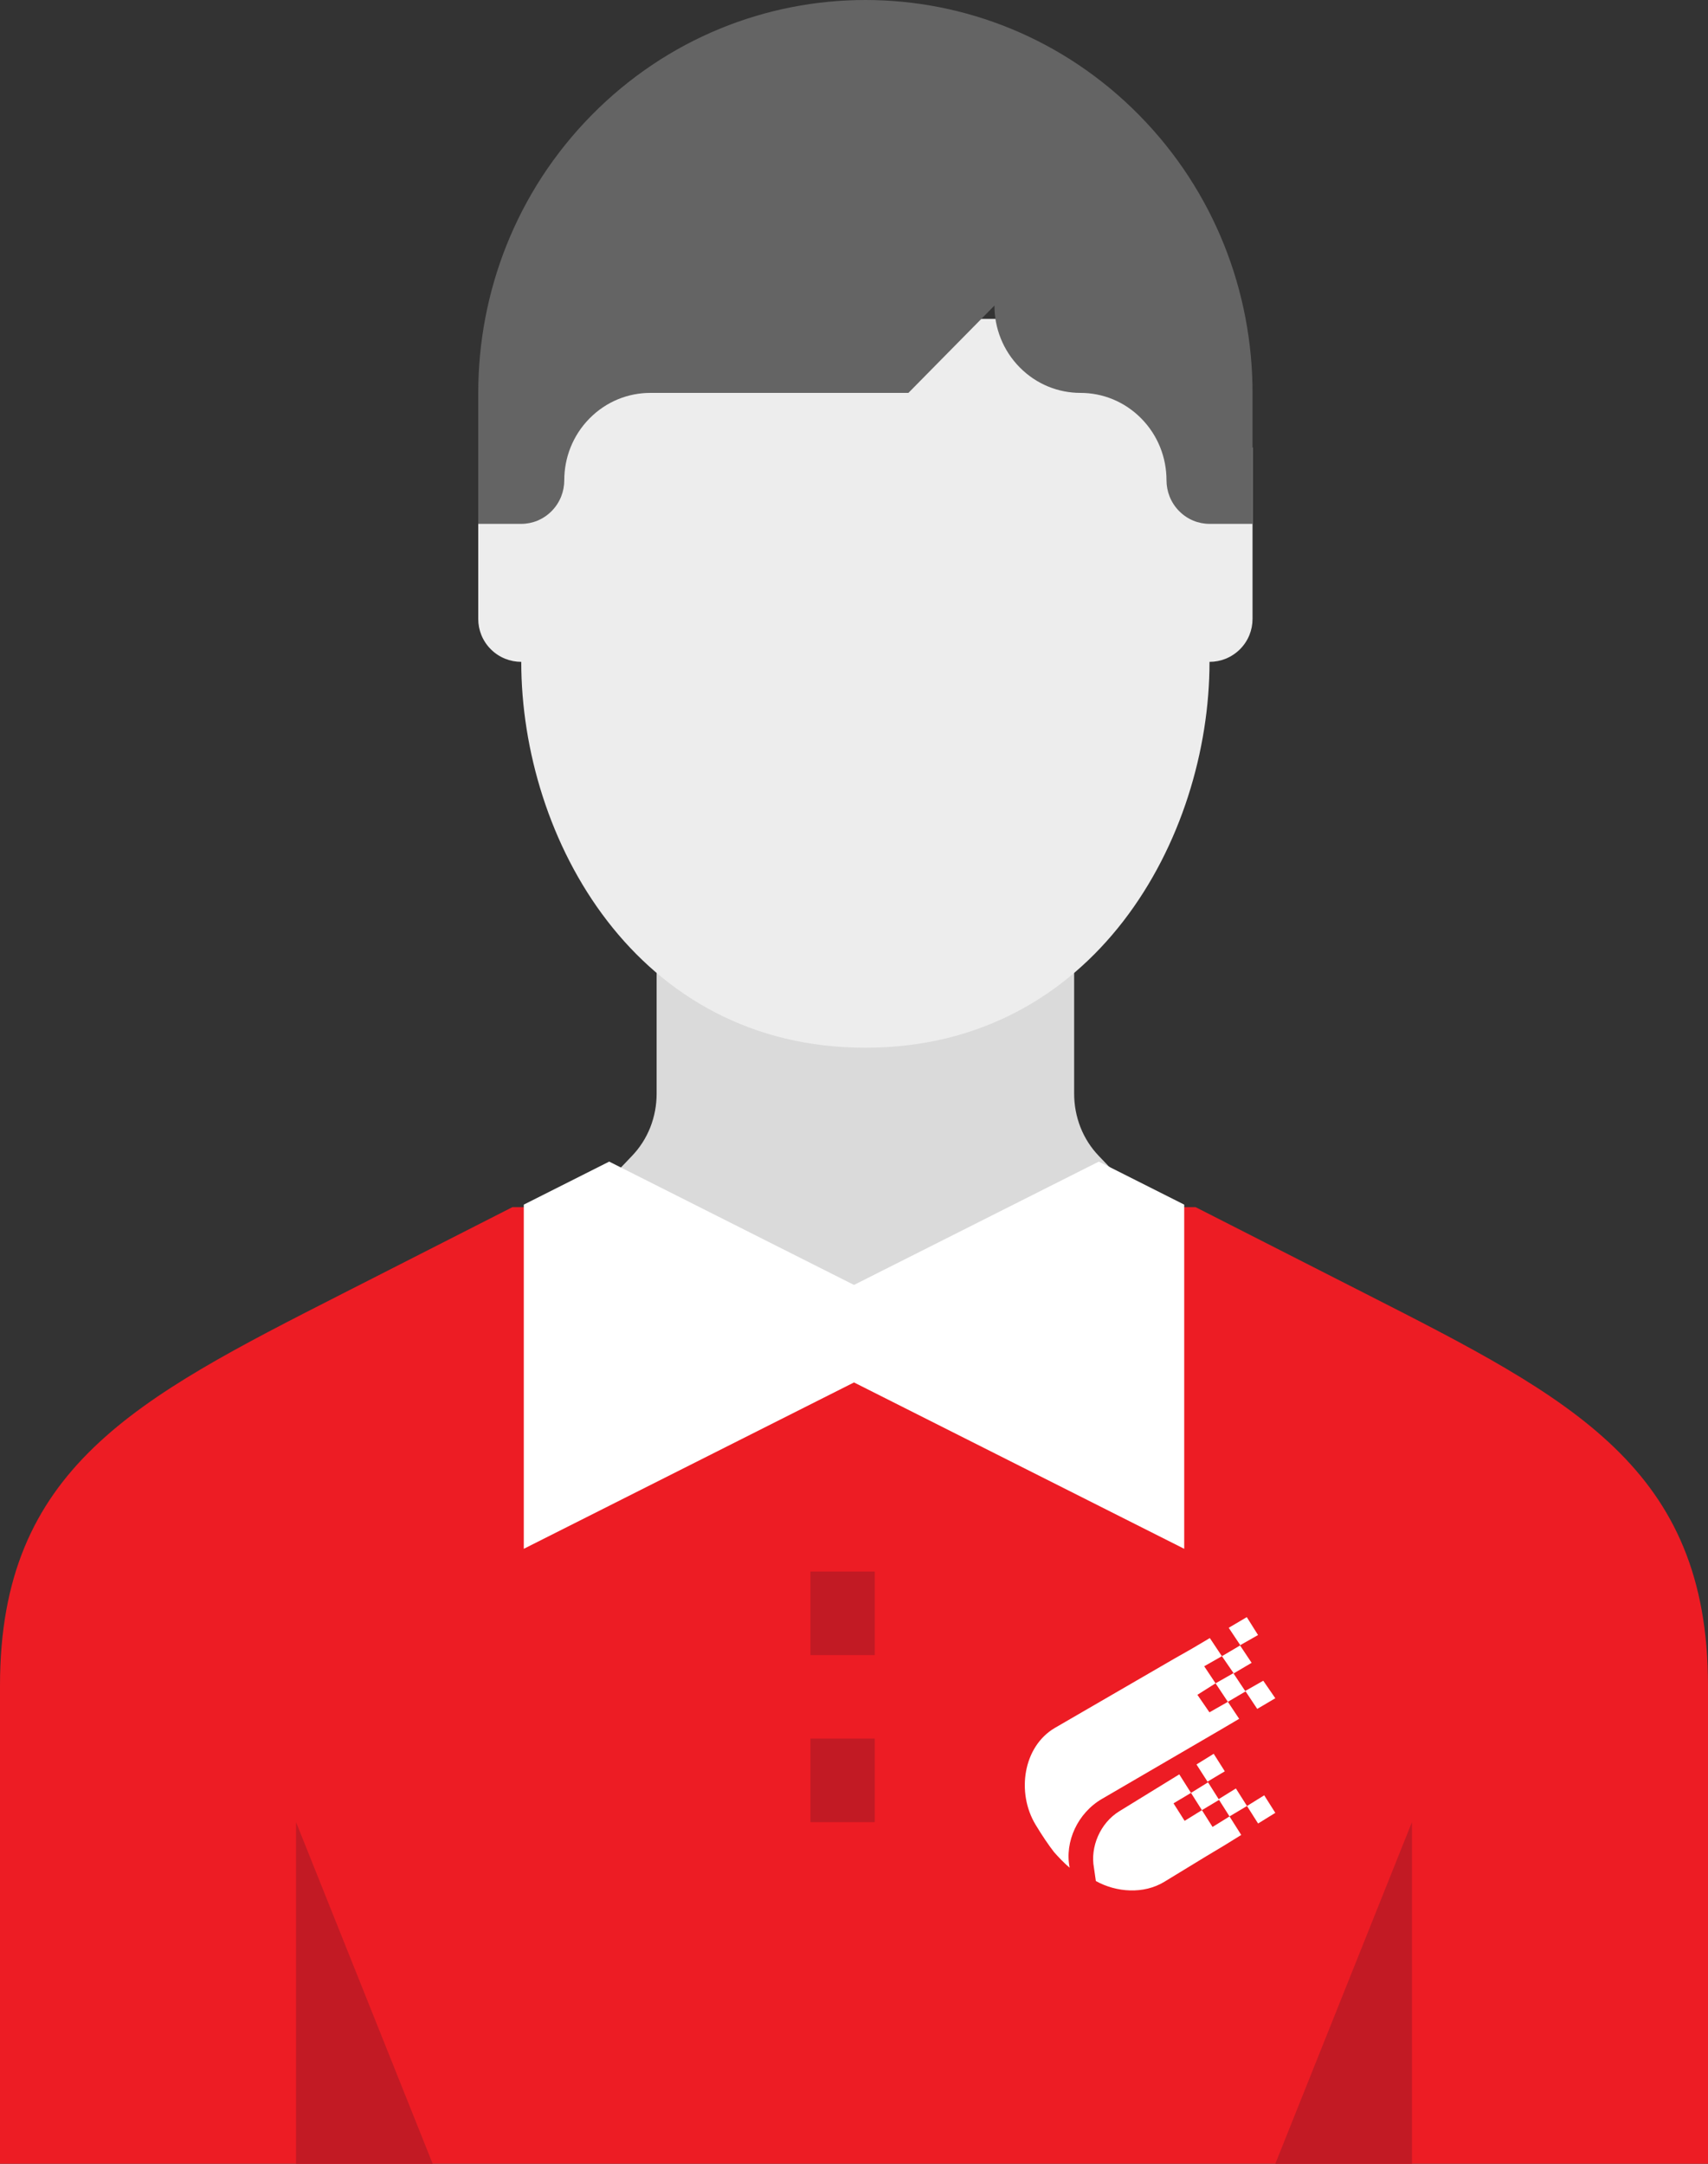 <?xml version="1.0" encoding="UTF-8"?>
<svg width="75px" height="95px" viewBox="0 0 75 95" version="1.1" xmlns="http://www.w3.org/2000/svg" xmlns:xlink="http://www.w3.org/1999/xlink">
    <rect x="0" y="0" width="75" height="95" fill="#333333" stroke="none"/>
    <!-- Generator: Sketch 52.2 (67145) - http://www.bohemiancoding.com/sketch -->
    <title>icon 12</title>
    <desc>Created with Sketch.</desc>
    <g id="Ready-To-Code" stroke="none" stroke-width="1" fill="none" fill-rule="evenodd">
        <g id="Excursion" transform="translate(-401, -1760)">
            <g id="icon-12" transform="translate(401, 1760)">
                <g id="icon-5">
                    <path d="M48.241,50.742 C47.909,50.394 47.636,49.977 47.445,49.496 C47.257,49.013 47.167,48.513 47.167,48.023 L47.167,40 L28.833,40 L28.833,48.023 C28.833,48.513 28.744,49.013 28.555,49.496 C28.364,49.977 28.091,50.394 27.759,50.742 L27,51.538 L27,65 L49,65 L49,51.538 L48.241,50.742" id="Fill-468" fill="#DADADA"></path>
                    <path d="M60,56.818 L52.5,53 L48.75,53 L37.5,60.636 L26.25,53 L22.5,53 L15,56.818 C5.97,61.415 0,64.455 0,74 L0,95 L75,95 L75,74 C75,64.455 69.03,61.415 60,56.818" id="Fill-469" fill="#ED1C24"></path>
                    <path d="M53.111,19.647 L47.444,14 L28.556,14 L22.889,19.647 L21,19.647 L21,27.176 C21,27.658 21.185,28.14 21.553,28.507 C21.922,28.874 22.405,29.059 22.889,29.059 C22.889,36.805 27.925,46 38,46 C48.073,46 53.111,36.805 53.111,29.059 C53.595,29.059 54.078,28.874 54.447,28.507 C54.815,28.14 55,27.658 55,27.176 L55,19.647 L53.111,19.647" id="Fill-470" fill="#EDEDED"></path>
                    <path d="M50.021,5.054 C46.7,1.685 42.352,0 38,0 C33.648,0 29.3,1.685 25.979,5.054 C22.66,8.422 21,12.836 21,17.25 L21,23 L22.889,23 C23.372,23 23.856,22.812 24.224,22.438 C24.593,22.065 24.778,21.574 24.778,21.083 C24.778,20.102 25.146,19.123 25.885,18.373 C26.623,17.624 27.588,17.25 28.556,17.25 L39.889,17.25 L43.667,13.417 C43.667,14.398 44.035,15.377 44.774,16.127 C45.512,16.876 46.477,17.25 47.444,17.25 C48.412,17.25 49.377,17.624 50.115,18.373 C50.854,19.123 51.222,20.102 51.222,21.083 C51.222,21.574 51.407,22.065 51.776,22.438 C52.144,22.812 52.628,23 53.111,23 L55,23 L55,17.25 C55,12.836 53.34,8.422 50.021,5.054" id="Fill-471" fill="#646464"></path>
                    <polyline id="Fill-472" fill="#FFFFFF" points="26.75 51 23 52.889 23 68 38 60.444 38 56.667 26.75 51"></polyline>
                    <polyline id="Fill-473" fill="#FFFFFF" points="48.25 51 52 52.889 52 68 37 60.444 37 56.667 48.25 51"></polyline>
                    <path d="M37,69 L37,72.667 M37,76.333 L37,80" id="Stroke-474" stroke="#C21A24" stroke-width="2.824"></path>
                    <polyline id="Fill-475" fill="#C21A24" points="13 80 13 95 19 95 13 80"></polyline>
                    <polyline id="Fill-476" fill="#C21A24" points="62 80 62 95 56 95 62 80"></polyline>
                </g>
                <g id="Group-5" transform="translate(45, 71)" fill="#FFFFFF">
                    <path d="M3.12,11.587 C4.027,12.089 5.22,12.172 6.127,11.62 L7.992,10.483 L8.748,10.031 L9.504,9.563 L9.017,8.793 L8.53,8.024 L7.774,8.476 L7.018,8.944 L6.53,8.175 L7.287,7.723 L8.043,7.255 L7.539,6.468 L8.295,6 L8.782,6.769 L8.026,7.221 L8.513,7.991 L9.269,7.522 L9.757,8.292 L10.513,7.823 L11,8.593 L10.244,9.061 L9.757,8.292 L9,8.743 L8.244,9.212 L7.757,8.442 L7.27,7.673 L6.783,6.903 L4.145,8.526 C3.304,9.044 2.868,10.098 3.036,11.001 L3.12,11.587 Z" id="Path"></path>
                    <path d="M0.472,9.111 C-0.375,7.707 -0.075,5.684 1.318,4.865 L6.538,1.839 L7.332,1.388 L8.125,0.919 L8.637,1.688 L9.166,2.457 L8.372,2.909 L7.579,3.41 L8.108,4.179 L8.901,3.728 L9.695,3.26 L10.206,4.029 L11,3.561 L10.471,2.792 L9.677,3.243 L9.166,2.474 L9.96,2.006 L9.448,1.237 L10.242,0.786 L9.748,0 L8.954,0.468 L9.466,1.237 L8.672,1.705 L7.878,2.157 L8.39,2.926 L8.901,3.695 L9.413,4.464 L8.619,4.932 L3.399,7.974 C2.323,8.593 1.741,9.863 1.97,11 C1.741,10.816 1.459,10.515 1.283,10.315 C1.036,9.997 0.754,9.579 0.472,9.111 Z" id="Path"></path>
                </g>
            </g>
        </g>
    </g>
</svg>